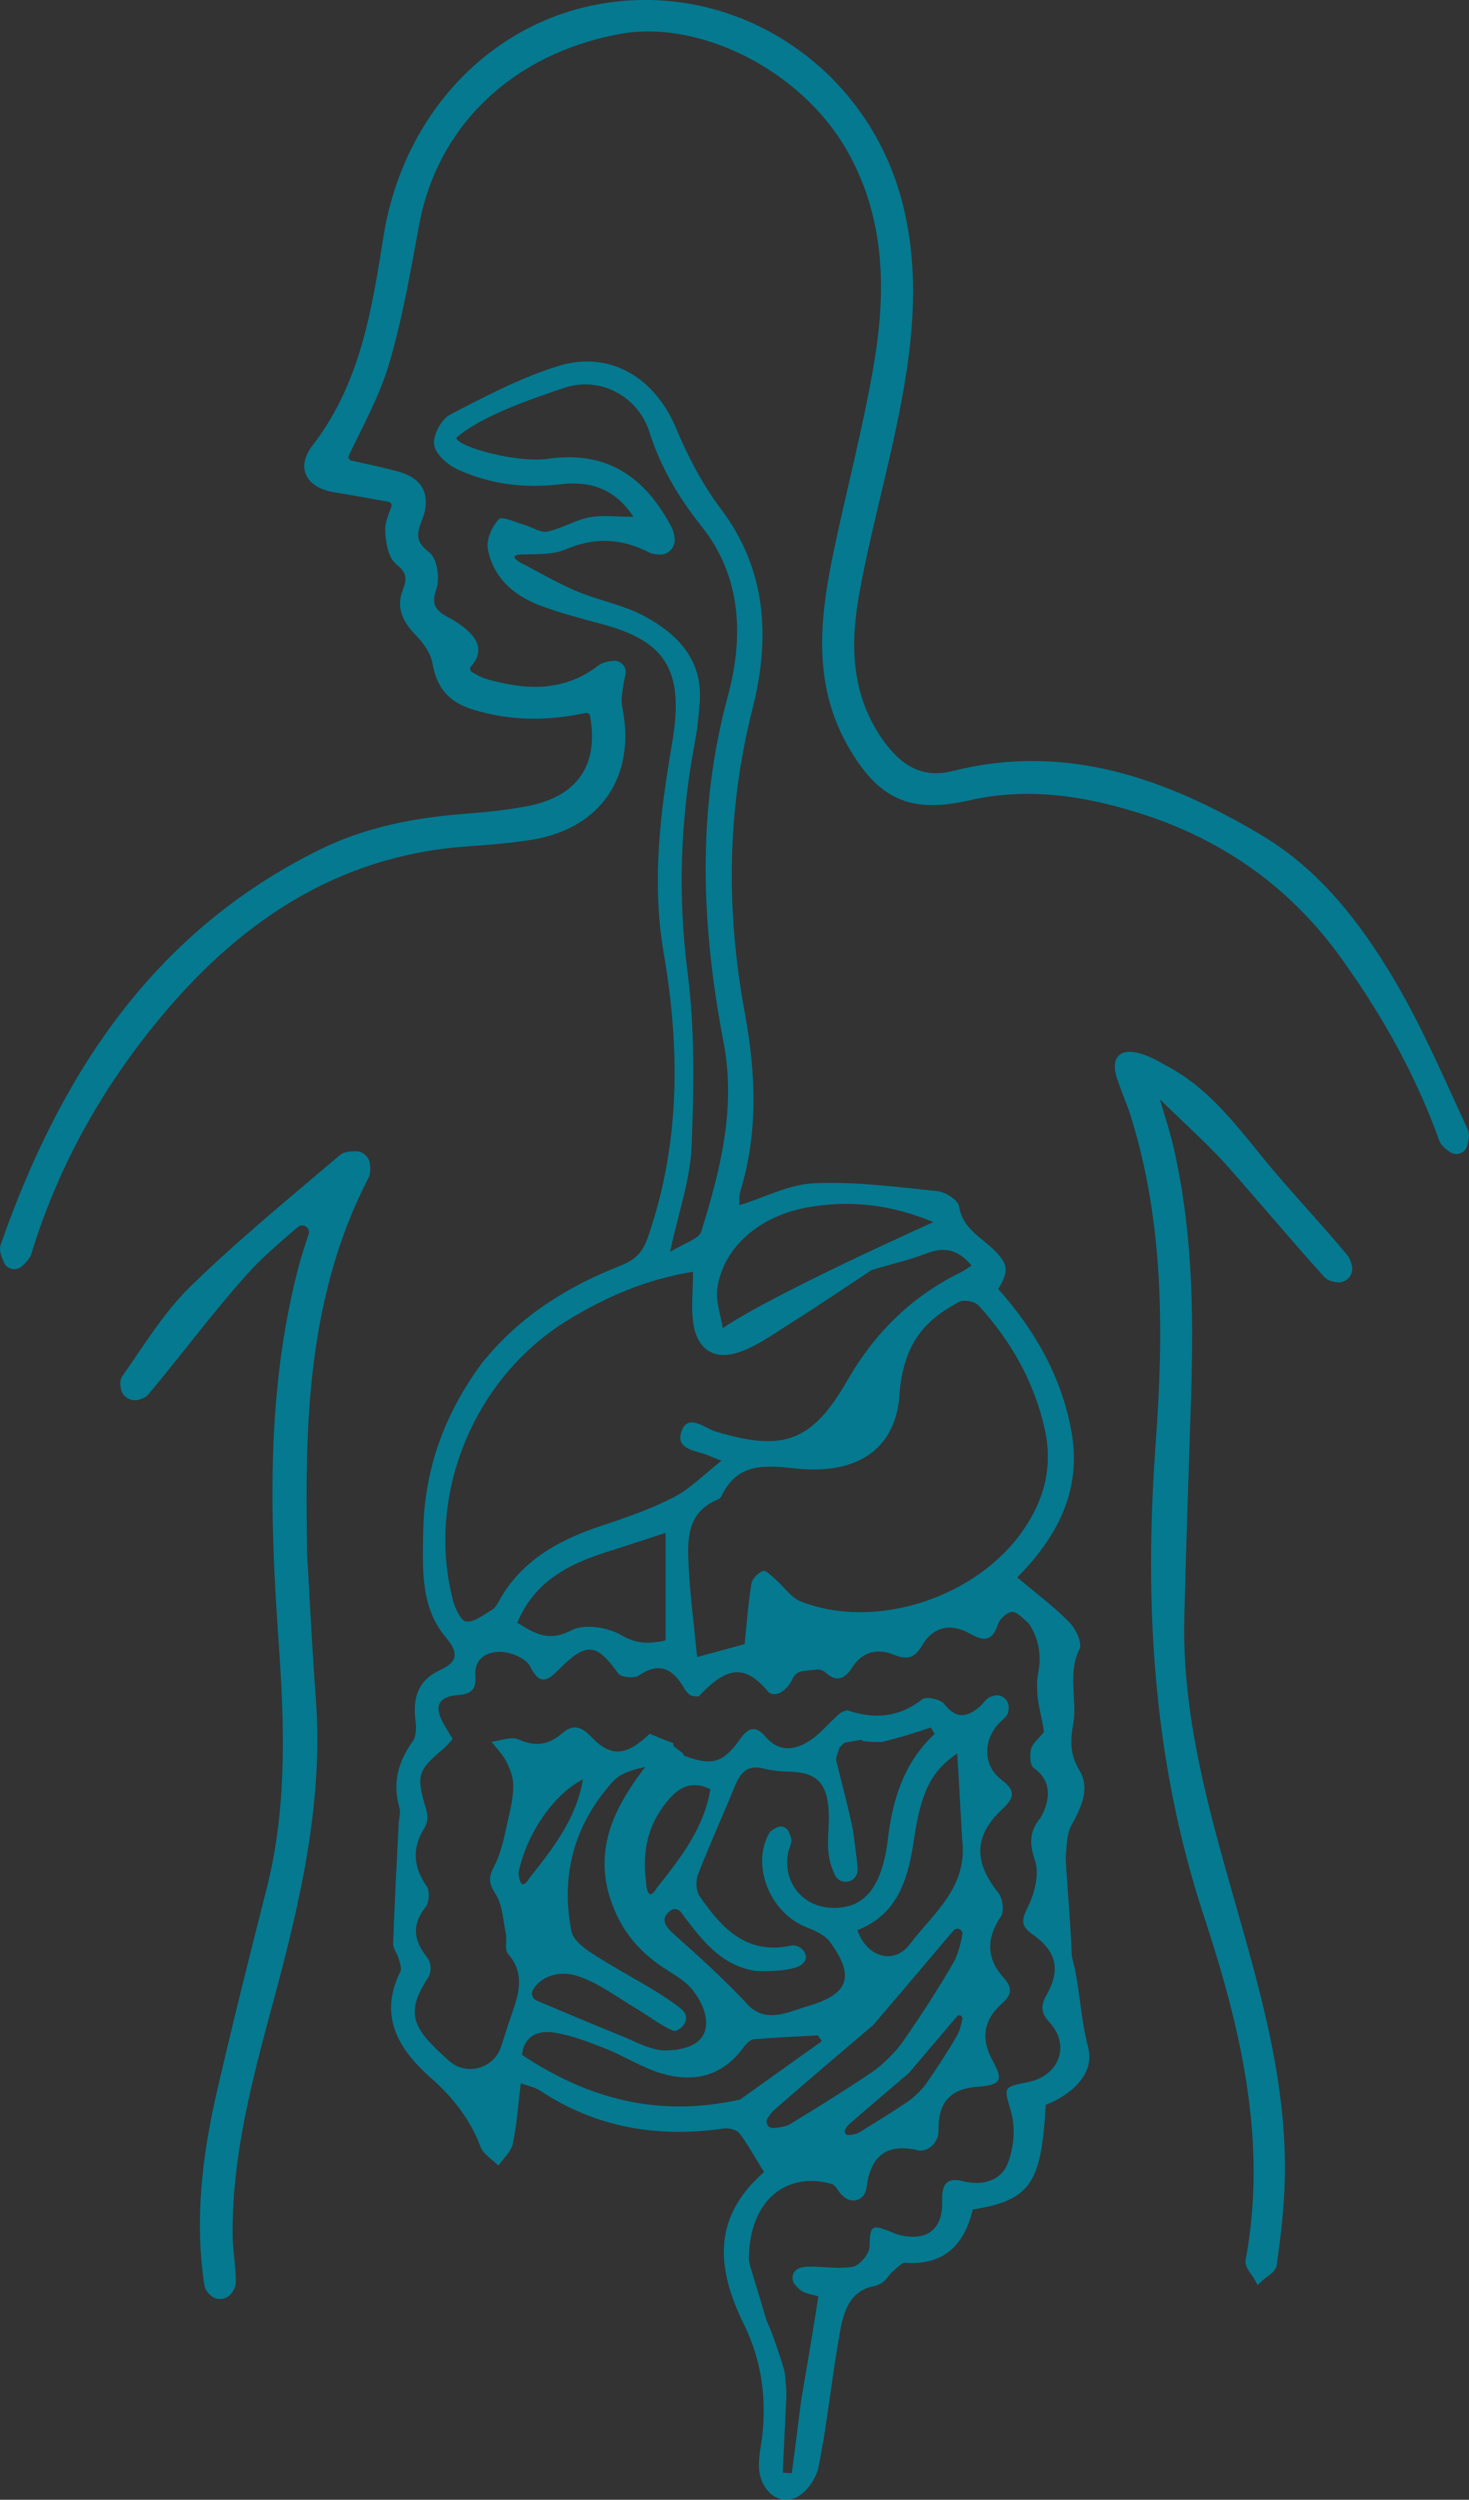<?xml version="1.0" encoding="UTF-8"?><svg id="Layer_1" xmlns="http://www.w3.org/2000/svg" viewBox="0 0 294.38 500.75"><rect x="0" y="0" width="294.38" height="500.75" fill="#333333" stroke="none"/><defs><style>.cls-1{fill:none;stroke:#fff;}.cls-1,.cls-2{stroke-miterlimit:10;}.cls-3,.cls-2{fill:#04798f;}.cls-2{stroke:#04798f;stroke-width:1.5px;}</style></defs><path class="cls-2" d="M270.54,193.14c-10.61-15.45-24.74-25.57-42.23-31.04-11.2-3.5-22.54-5.17-34.24-2.5-11.49,2.62-17.53-.11-23.45-10.42-6.8-11.84-5.69-24.45-3.13-37.05,2.68-13.18,6.23-26.21,8.44-39.46,2.48-14.89,2.15-29.73-5.82-43.36-9.32-15.94-29.75-26.23-46.03-23.24-21.75,3.99-37.07,18.67-40.81,38.78-1.75,9.38-3.34,18.85-6.06,27.96-1.88,6.3-5.16,12.17-7.96,18.09-.41.87.1,1.9,1.04,2.11,2.91.64,6.25,1.33,9.53,2.24,4.62,1.29,5.71,4.55,4.02,8.76-1.16,2.88-1.35,4.91,1.66,7.16,1.37,1.03,1.91,4.7,1.23,6.62-1.23,3.47-.03,5.08,2.79,6.55,1.05.55,2.06,1.2,2.99,1.95,2.38,1.9,3.75,3.98,1.31,6.73-.62.7-.4,1.8.41,2.27,1.02.59,1.92,1.11,2.89,1.4,8.12,2.37,16.01,2.77,23.27-2.79.66-.51,1.6-.67,2.57-.77,1.02-.11,1.86.81,1.65,1.81-.2.91-.38,1.83-.51,2.75-.18,1.29-.41,2.66-.16,3.91,2.81,13.76-4.14,23.91-17.97,25.96-4.03.6-8.1.96-12.16,1.23-26.76,1.8-46.81,15.62-63.14,35.67-11.27,13.83-19.82,29.25-25.08,46.42-.26.84-.95,1.55-1.71,2.23s-1.99.44-2.4-.51c-.49-1.12-.92-2.22-.62-3.07,11.82-33.71,30.19-62.18,63.46-78.62,9.17-4.53,18.92-6.38,28.99-7.15,4.21-.32,8.44-.76,12.58-1.55,10.36-1.99,14.96-8.69,13.09-18.96-.15-.83-.98-1.34-1.81-1.16-7.47,1.6-14.92,1.64-22.39-.74-4.44-1.41-6.6-4.07-7.38-8.63-.37-2.14-1.91-4.32-3.48-5.94-2.41-2.48-3.82-5.03-2.49-8.39.99-2.5.83-4.05-1.55-5.95-1.42-1.14-1.84-4.03-1.94-6.17-.07-1.34.54-2.71,1.19-4.49.32-.88-.24-1.84-1.16-2-3.76-.67-7.28-1.32-10.81-1.89-5.13-.83-7.05-4.18-3.9-8.25,9.65-12.48,11.98-27.35,14.34-42.19,3.67-23.04,19.7-41.03,41.05-45.58,27.4-5.84,54.65,11.52,61.57,39.35,3.69,14.84,1.73,29.6-1.35,44.25-2.39,11.33-5.49,22.51-7.51,33.9-1.86,10.53-1.35,20.97,5.54,30.08,3.62,4.79,8.03,7.28,14.19,5.73,22.47-5.67,42.38,1.51,61.27,12.73,11.46,6.81,19.55,17.23,26.21,28.42,5.73,9.63,10.15,20.06,14.89,30.25.34.73.13,1.72-.16,2.74s-1.46,1.42-2.31.84-1.6-1.18-1.87-1.95c-4.49-12.49-10.79-23.98-18.58-35.08Z"/><path class="cls-2" d="M234.07,228.42c4.18,17.15,4.4,34.21,3.87,51.32-.46,14.73-1,29.46-1.36,44.2-.49,19.87,4.89,38.71,10.26,57.56,5.15,18.08,10.38,36.19,9.87,55.27-.15,5.62-.81,11.24-1.59,16.82-.15,1.09-1.89,1.96-2.9,2.92-.66-1.23-2.06-2.61-1.86-3.68,4.47-23.98-1.03-46.9-8.4-69.25-10.16-30.84-11.97-62.19-9.63-94.23,1.62-22.24,1.73-44.53-5.08-66.19-.8-2.53-1.93-4.96-2.73-7.49-1.09-3.43.23-4.91,3.71-3.93,2.07.58,3.99,1.76,5.9,2.81,8.85,4.92,14.36,13.21,20.71,20.66,4.77,5.6,9.81,10.98,14.52,16.63.41.49.64,1.13.82,1.82.34,1.37-.82,2.66-2.22,2.46-.83-.12-1.57-.33-2.01-.81-6.74-7.42-13.12-15.15-19.8-22.63-4.09-4.58-10.9-10.56-15.17-14.98.27,1.5,2.32,7.72,3.08,10.71Z"/><path class="cls-2" d="M60.79,311.22c.58,9.99,1.04,19.54,1.75,29.07,1.57,21.16-3.32,41.37-8.78,61.52-4.09,15.12-8.06,30.28-7.89,46.12.03,3.12.71,6.25.63,9.36-.01.53-.28,1.05-.64,1.57-.75,1.09-2.29,1.24-3.24.32-.46-.45-.83-.92-.91-1.43-2.01-13.06-.43-25.96,2.51-38.69,3.13-13.56,6.51-27.06,9.94-40.55,4.24-16.67,3.56-33.52,2.37-50.45-1.76-25.07-2.39-50.12,4.19-74.73.52-1.96,1.21-3.88,1.82-5.81,0-.02.01-.03.02-.05.63-2.02-1.79-3.59-3.39-2.22-3.61,3.1-7.24,6.17-10.38,9.69-6.85,7.68-12.99,15.97-19.6,23.87-.35.42-.9.66-1.52.85-1.22.37-2.51-.4-2.72-1.67-.12-.74-.15-1.42.15-1.85,4.32-6.12,8.27-12.71,13.57-17.88,9.49-9.26,19.8-17.69,29.92-26.29.61-.52,1.61-.59,2.65-.61,1.09-.02,2.03.8,2.15,1.89.1.87.13,1.71-.21,2.35-10.55,20.4-12.56,42.41-12.49,64.83.01,3.45.05,6.9.08,10.79Z"/><path class="cls-1" d="M103.15,109.98c-.33-.03-.54-.2-.76-.37.24-.11.47-.22.88-.2.17.13,0,.44-.12.57Z"/><path class="cls-3" d="M218.08,410.2c-1.67-6.33-1.67-12.5-3.3-18.34-.16-5.83-1.3-18.93-1.21-19.82.21-2.14.13-4.55,1.11-6.33,1.97-3.6,3.83-7.41,1.65-11.04-1.95-3.25-1.85-5.98-1.25-9.44.84-4.86-1.21-9.93,1.25-14.88.6-1.21-.77-4.09-2.05-5.4-3.1-3.14-6.68-5.81-10.43-8.97,7.67-7.71,12.98-17.07,10.91-28.96-1.94-11.08-7.33-20.53-14.72-28.8,2.16-3.61,2.06-4.94-.85-7.83-2.65-2.64-6.31-4.27-7-8.74-.19-1.25-2.73-2.88-4.33-3.04-8.19-.84-16.45-1.94-24.64-1.59-5.05.21-10,2.85-15.05,4.41.04-.8-.1-1.79.16-2.66,3.65-11.87,3.14-23.83.93-35.83-3.77-20.44-3.62-40.63,1.55-61,3.49-13.77,2.99-27.62-6.31-39.94-3.7-4.91-6.66-10.55-9.03-16.24-4.18-10.04-13.21-15.65-23.56-12.45-7.55,2.33-14.7,6.1-21.75,9.77-1.73.9-3.4,4.08-3.17,5.98.22,1.83,2.63,4,4.6,4.92,6.51,3.03,13.45,3.89,20.65,3.04,5.69-.67,10.79.58,14.7,6.51-3.4,0-6.21-.4-8.85.11-2.87.55-5.52,2.24-8.4,2.85-1.34.28-2.95-.86-4.46-1.29-1.8-.51-4.62-1.87-5.25-1.21-1.38,1.45-2.57,4.12-2.22,5.99,1.07,5.67,5.11,9.27,10.33,11.26,4.22,1.61,8.64,2.72,13.02,3.92,11.61,3.17,15.42,8.67,14.04,20.45-.16,1.4-.37,2.79-.61,4.18-2.33,13.63-3.92,27.24-1.54,41.11,3.31,19.23,3.33,38.34-3.22,57.1-1.07,3.07-2.7,4.47-5.53,5.58-10.64,4.19-20.14,10.1-27.62,19.41-7.63,10.25-11.63,21.51-11.82,33.9-.11,7.29-.6,15.03,4.52,21.09,2.82,3.33,2.22,5.02-1.24,6.63-4.45,2.06-5.39,5.67-4.82,10.15.17,1.33.15,3.06-.56,4.05-2.92,4.09-4.11,8.35-2.67,13.28.28.95-.09,2.09-.14,3.14-.4,8.03-.84,16.05-1.12,24.08-.04,1,.82,2.01,1.12,3.06.24.85.64,1.96.31,2.62-4.4,8.91-.32,15.53,6.03,21.16,4.46,3.95,7.95,8.3,10.05,13.9.56,1.49,2.36,2.52,3.59,3.76,1-1.45,2.55-2.78,2.88-4.36.82-3.87,1.08-7.86,1.6-12.13,1.55.57,2.83.79,3.82,1.44,11.28,7.47,23.63,9.54,36.85,7.62,1.01-.15,2.58.23,3.13.95,1.69,2.19,3.01,4.66,4.47,7.02.44.56.41.63.43.8-10.32,9.06-9.54,19.17-3.97,30.5,3.45,7.01,4.47,14.27,3.71,21.91-.22,2.18-.79,4.36-.72,6.52.13,4.51,3.54,7.78,7.26,6.3,2.09-.83,4.21-3.79,4.67-6.11,1.7-8.43,2.57-17.02,4.03-25.5.79-4.57,1.56-9.85,7.33-10.86,2.35-.74,2.37-1.94,3.58-2.92.8-.64,1.7-1.75,2.49-1.7,7.82.51,11.83-3.67,13.49-10.67,11.53-1.91,13.73-5.07,14.64-20.97,5.19-2.07,9.87-6.23,8.49-11.46ZM196.07,261.49c6.56,7.15,11.22,15.39,13.32,24.94,1.61,7.32-.1,13.93-4.3,20.03-9.33,13.57-29.61,20.23-44.59,14.35-1.99-.78-3.41-2.99-5.15-4.48-.77-.66-1.91-1.84-2.44-1.64-.98.38-2.16,1.52-2.32,2.49-.65,3.95-.94,7.96-1.38,12.17-2.65.72-5.75,1.56-9.51,2.59-.59-6.13-1.39-12.14-1.7-18.17-.28-5.31-.41-10.82,5.86-13.39.27-.11.56-.36.69-.62,3.16-6.71,8.58-6.29,14.86-5.6,12.41,1.36,19.67-3.92,20.76-13.77.6-10.62,4.58-15.67,12.09-19.62.92-.49,3.08-.06,3.81.73ZM161.69,241.89c8.27-1.51,16.6-.73,25.36,2.93,0,0-31.57,14.06-42.22,21.23-.4-2.67-1.45-5.44-1.08-8,1.19-8.18,8.41-14.42,17.93-16.16ZM138.59,229.77c.46-11.68.68-23.53-.81-35.07-1.99-15.47-1.41-30.6,1.43-45.79.52-2.77.83-5.58,1.02-8.39.57-8.41-4.48-13.51-11.07-17.08-4.2-2.27-9.15-3.13-13.6-5.01-3.95-1.67-7.67-3.88-11.49-5.85-.65-.54-.95-.61-.98-1.1.19-.24.54-.35.91-.38,3.35-.13,6.63.1,9.33-1.04,5.81-2.47,11.14-2.26,16.7.58.63.32,1.36.43,2.14.46,1.8.07,3.25-1.52,3.02-3.31-.1-.78-.27-1.53-.61-2.18-5.21-9.91-12.85-15.43-24.73-13.71-6.27.91-18.12-2.36-18.42-4.2,4.94-4.28,14.3-7.53,21.61-10,7.12-2.41,14.78,1.62,17.07,8.77,2.27,7.1,5.85,13.17,10.47,18.95,8.17,10.23,8.41,22.45,5.26,34.09-6.27,23.2-5.26,46.21-.83,69.36,2.51,13.13-.66,25.53-4.48,37.82-.47,1.52-3.37,2.29-6.25,4.1,1.73-8.07,4.04-14.5,4.3-21ZM90.73,320.41c-5.4-21.13,4.32-44.54,23.15-56.01,7.62-4.64,15.67-8.15,25-9.64,0,3.82-.44,7.28.1,10.58.8,4.92,4.09,7.15,8.83,5.63,3.59-1.15,6.83-3.5,10.08-5.55,5.66-3.57,11.2-7.32,16.78-11,4.13-1.26,7.67-2.04,11.01-3.34,3.57-1.39,6.36-.78,9.01,2.43-.75.48-1.41,1-2.16,1.36-9.87,4.84-17.29,12.17-22.75,21.69-7.05,12.27-12.82,14.33-26.42,10.18-2.21-.68-5.54-3.73-6.81.05-1.25,3.7,3.09,3.76,5.49,4.81.42.18.85.34,2.55,1.01-3.53,2.76-6.24,5.59-9.53,7.29-4.55,2.35-9.47,4.07-14.35,5.68-8.56,2.83-16.12,6.87-20.7,15.1-.38.67-.82,1.45-1.45,1.82-1.66.97-3.54,2.51-5.15,2.32-1.07-.12-2.26-2.73-2.69-4.4ZM133.38,307.06v21.55c-2.76.58-5.49.95-8.9-1.07-2.69-1.59-7.45-2.3-10-.95-4.55,2.4-7.39.58-10.81-1.52,3.63-8.82,11.23-12.21,19.51-14.67,3.64-1.2,6.57-2.15,10.19-3.33ZM103.92,375.03c1.81-8.24,7.31-15.74,12.89-18.59-1.26,7.78-5.96,13.78-10.69,19.73-2.06,3.48-2.2-1.14-2.2-1.14ZM165.98,370.79c.15,1.81.71,3.72,1.6,5.29,1.67,1.89,4.57.56,4.26-1.87-.06-1.83-.88-7.1-.9-7.53-1.02-5.04-2.27-9.44-3.33-13.88-.19-.81.39-1.81.61-2.73.62-.57.75-.8,1-.96,1.4-.27,2.41-.43,3.42-.59.51.45.76.3.76.3,1.25.15,2.26.14,3.27.14,3.79-.89,6.83-1.9,9.87-2.91.42.71.34.58.76,1.29-6.41,5.97-8.57,13.65-9.46,21.83-1.28,9.06-4.71,13.11-10.89,13.02-6.05-.09-10.12-5.05-9.02-11.01.17-.92.77-1.85.65-2.7-.08-.56-.3-1.1-.56-1.63-.41-.85-1.43-1.21-2.28-.8-.69.33-1.33.69-1.63,1.23-3.59,6.45.19,15.79,7.27,18.69,1.78.73,3.88,1.58,4.94,3.03,5.04,6.9,3.84,10.45-4.42,12.87-4.23,1.24-8.88,3.84-12.73-1.05-4.67-4.84-9.22-9.04-13.86-13.13-1.91-1.69-3.23-3.24-.9-4.99.63-.48,1.54-.31,2.02.32,3.97,5.23,7.8,10.7,15.03,11.81,2.9.09,5.28,0,7.53-.56,4.45-1.13,2.08-4.82-.31-4.56-9.06,2.02-14.07-3.49-18.49-9.88-.72-1.05-.8-3.08-.31-4.33,2.29-5.92,4.94-11.7,7.33-17.58,1.09-2.68,2.46-4.47,5.69-3.67,1.55.38,3.16.62,4.76.63,5.82.06,8.07,2.04,8.41,7.91.15,2.65-.29,5.34-.08,7.98ZM169.39,426.53c.23-.38.48-.74.8-1.02,3.96-3.46,7.97-6.85,11.97-10.26,3.36-3.94,6.5-7.65,9.63-11.34.4-.47,1.17-.11,1.06.5-.21,1.14-.59,2.52-1.04,3.3-1.89,3.28-3.97,6.47-6.14,9.59-.81,1.17-2.44,2.79-3.61,3.59-3.25,2.21-6.61,4.28-9.97,6.33-.43.26-1.26.41-1.99.47-.62.05-1.04-.63-.71-1.16ZM158.3,425.51c-.71.43-2.09.69-3.31.78-1.03.08-1.72-1.05-1.18-1.93.39-.63.8-1.23,1.33-1.69,6.59-5.76,13.27-11.4,19.92-17.08,5.59-6.56,10.83-12.74,16.02-18.87.67-.79,1.95-.19,1.77.83-.34,1.89-.98,4.2-1.73,5.5-3.15,5.47-6.61,10.77-10.21,15.96-1.35,1.94-4.05,4.64-6.01,5.97-5.42,3.68-11,7.13-16.6,10.54ZM182.33,389.45c-3.17,4.23-8.61,2.66-10.52-2.8,8.29-3.23,10.21-10.54,11.37-18.3,1.42-9.54,3.47-13.57,8.66-17.1l.97,17.26c1.2,9.61-5.89,14.83-10.47,20.94ZM131.66,378.14c-2.06,3.48-2.2-1.14-2.2-1.14-.85-6.47.54-11.59,4.16-16.06,2.22-2.74,4.81-4.47,8.73-2.53-1.26,7.78-5.96,13.78-10.69,19.73ZM121.79,378.62c1.9,7.26,5.83,12.1,11.45,15.73,2.09,1.36,4.5,2.69,5.82,4.66,3.05,3.89,5.06,11.4-5.41,11.73-3.03.13-6.2-1.74-9.22-2.95-5.58-2.24-11.1-4.6-16.88-7.03-.84-.35-1.2-1.37-.75-2.16,1.36-2.37,4.84-4.09,8.94-2.76,4.3,1.39,8.09,4.37,12.07,6.71,2.39,1.41,4.6,3.2,7.12,4.26.89.37,4.23-2.17,1.52-4.43-1.79-1.44-3.75-2.7-5.72-3.89-4.09-2.47-8.33-4.72-12.32-7.34-1.59-1.04-3.58-2.64-3.9-4.28-2.21-11.3.59-21.44,8.32-30,1.45-1.61,3.85-2.36,6.44-2.9-5.68,7.52-9.76,15.11-7.48,24.64ZM148.34,420.57c-16.36,3.67-30.46-.1-43.72-8.94.36-3.76,3.19-5,6.51-4.46,3.48.58,6.88,1.89,10.19,3.2,3.76,1.49,7.24,3.76,11.08,4.93,6.52,1.98,12.36.69,16.62-5.2.49-.68,1.29-1.51,2.01-1.58,4.28-.38,8.57-.55,12.86-.79.27.38.54.77.81,1.15-5.45,3.89-10.9,7.78-16.35,11.67ZM205.93,417.1c-5.17,1.01-4.69,1.12-3.32,5.93.92,3.23.56,7.4-.74,10.52-1.38,3.31-5.05,4.36-8.87,3.39-3.49-.89-4.28.81-4.2,4.06.15,5.86-3.31,8.2-9.16,6.55-5.15-2.19-5.25-1.93-5.4,2.57-.05,1.42-1.99,3.71-3.36,3.96-2.95.54-6.1-.14-9.16-.02-.48.02-.95.11-1.42.25-1.43.41-1.96,2.21-1,3.35.35.41.72.79,1.13,1.12.91.71,2.29.82,3.56,1.23-.98,6.54-3.46,20.96-3.46,20.96-.6,4.84-1.23,9.65-1.86,14.47-.6-.04-1.2-.08-1.81-.12.25-5.16.49-10.32.73-15.48,0-1.86-.36-4.72-.36-4.72-.46-1.86-2.32-7.33-2.95-8.74-.01-.03-.64-1.48-.65-1.51l-3.26-10.81c-.19-.63-.3-1.29-.29-1.95.19-11.16,7.36-17.3,16.79-14.57.52.48.54.48.54.48.48.61.86,1.31,1.42,1.8.18.15.36.3.54.44,1.3,1,3.25.59,3.93-.9.18-.39.31-.78.36-1.19.81-6.5,4.25-8.96,10.63-7.35,2.61,0,3.83-2.52,3.79-3.89-.16-5.64,2.21-8.48,7.8-8.91,4.73-.37,5.26-1.2,2.99-5.33-2.4-4.37-1.68-8.22,1.94-11.36,2.06-1.79,2.02-3.25.37-5.08-3.57-3.96-3.55-7.94-.59-12.36.69-1.03.35-3.61-.51-4.69-5-6.26-4.93-11.48.79-16.81,2.3-2.15,2.85-3.59-.16-5.85-3.78-2.84-3.72-7.97-.48-11.37.65-.68,1.6-1.32,1.79-2.12.08-.33.11-.66.12-1,.05-1.55-1.43-2.76-2.93-2.37-.29.07-.57.17-.84.28-.8.35-1.32,1.31-2.03,1.91-2.52,2.16-4.72,2.56-7.11-.52-.75-.96-3.63-1.58-4.42-.96-4.68,3.72-9.64,4.02-15.01,2.22-.92.2-1.14.41-1.42.55-2.2,1.88-3.76,3.91-5.78,5.3-3.04,2.09-6.34,2.76-9.2-.57-1.98-2.31-3.43-1.87-5.12.52-3.39,4.79-5.68,5.35-11.13,3.32-.44-.56-.36-.61-.36-.61-.62-.39-1.21-.86-1.79-1.33-.15-.56-.06-.59-.06-.59-1.62-.58-3.18-1.24-4.74-1.9-4.7,4.5-7.77,4.75-11.67.67-2-2.09-3.64-2.71-5.95-.7-2.6,2.26-5.31,2.69-8.66,1.17-1.44-.65-3.59.26-5.42.47,1.01,1.31,2.22,2.52,2.96,3.97.74,1.43,1.37,3.1,1.39,4.68.03,2.14-.42,4.33-.92,6.44-.77,3.25-1.29,6.69-2.79,9.6-1.17,2.27-1.38,3.43.12,5.72,1.45,2.21,1.55,5.33,2.11,8.08.27,1.31-.31,3.14.4,3.95,3.52,4.02,2.21,8.02.72,12.3-.73,2.09-1.41,4.2-2.04,6.23-1.38,4.46-6.92,6.07-10.42,2.98-1.22-1.08-2.45-2.22-3.61-3.43-4.42-4.57-4.17-7.85-.65-13.24.74-1.14.67-3-.17-4.06-2.7-3.42-3.17-6.52-.3-10.13.72-.91.86-3.19.22-4.12-2.73-3.96-3.02-7.7-.4-11.8.56-.88.64-2.4.33-3.44-2.09-7.02-1.88-7.9,3.55-12.45.58-.49,1.05-1.12,1.7-1.84-.58-.98-1.12-1.89-1.67-2.81-2.14-3.6-1.3-5.71,2.78-5.99,2.69-.19,3.65-1.21,3.44-3.76-.3-3.6,2.4-4.94,5-4.9,2.07.03,5.15,1.28,5.97,2.91,2.03,4.01,3.58,2.84,5.85.56,5.47-5.49,7.47-5.21,11.84.89.55.77,3.19,1.01,4.1.39,4.02-2.74,6.69-1.43,8.92,2.25.53,1,.97,1.35,1.4,1.7.87.3,1.3.24,1.74.19,5.68-6.11,9.31-6.36,13.89-.87,1.75,1.48,4.12-.84,4.85-2.59.35-.85,1.13-1.44,2.04-1.57.87-.12,1.98-.23,2.8-.3.63-.06,1.27.14,1.74.56,2.01,1.82,3.7,1.67,5.41-1.01,1.93-3.03,4.95-3.9,8.2-2.57,2.62,1.07,4.19.9,5.74-1.75,2.25-3.87,5.82-4.62,9.65-2.42,2.86,1.65,4.51,1.44,5.62-1.93.35-1.06,1.79-2.37,2.8-2.43.99-.06,2.13,1.25,3.1,2.08.44.38,3.29,4.29,2.16,9.98-.96,4.82,1.06,9.78,1.11,12.06-1.22,1.41-2.33,2.3-2.57,3.38-.27,1.19-.2,3.24.53,3.75,5.5,3.81,1.32,10.04,1.32,10.04-2.14,2.65-2.24,5.06-1.06,8.48.9,2.62-.01,6.41-1.32,9.1-1.25,2.57-1.8,3.88.84,5.73,4.79,3.35,5.67,7.05,2.83,12.08-1.32,2.34-1.15,3.64.66,5.65,4.16,4.65,1.76,10.65-4.5,11.88Z"/></svg>